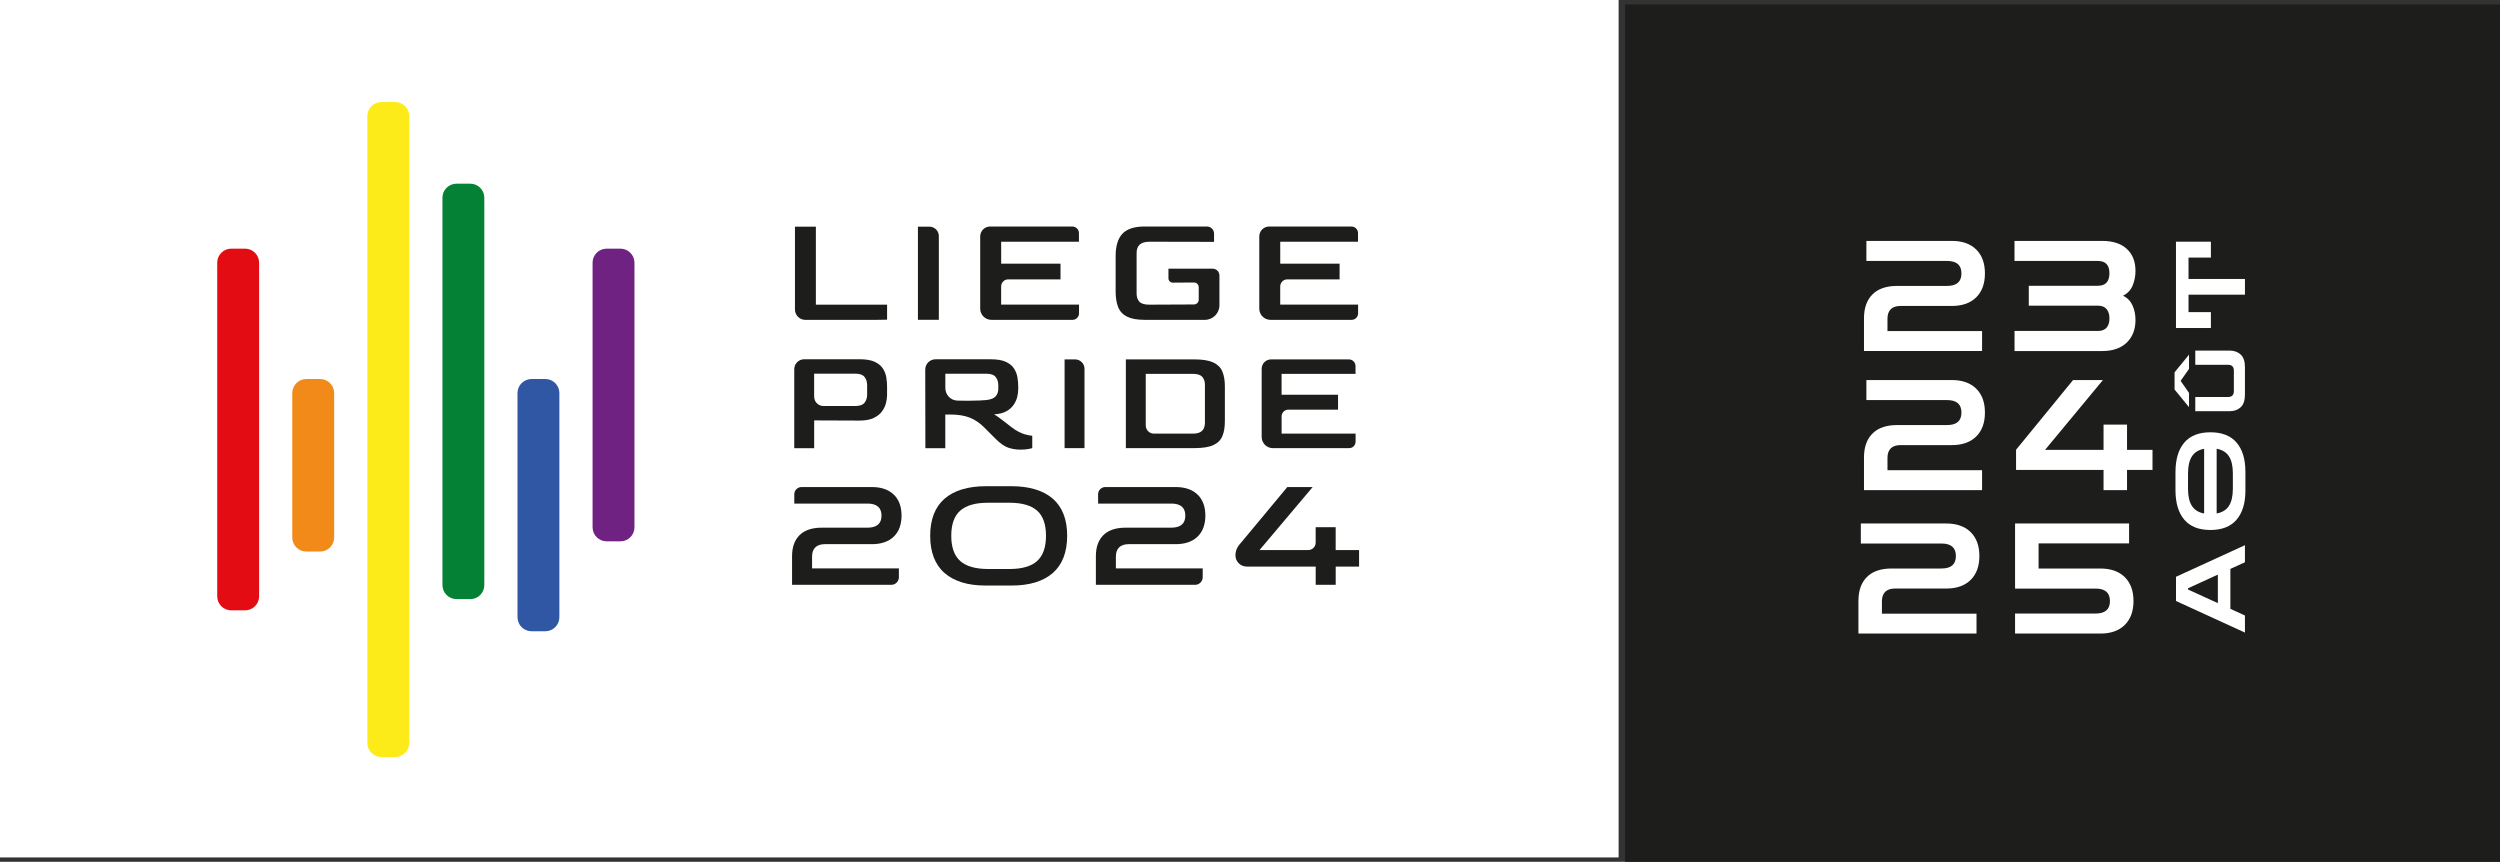 <?xml version="1.0" encoding="UTF-8"?>
<svg xmlns="http://www.w3.org/2000/svg" id="b" viewBox="0 0 854.7 294.63">
  <rect x="0" y="0" width="854.7" height="294.63" fill="#333333" stroke="none"/>
  <g id="c">
    <rect width="553.37" height="293.14" fill="#fff" stroke-width="0"></rect>
    <path d="m83.79,208.67h-4.74c-2.63,0-4.79-2.15-4.79-4.79v-114.08c0-2.63,2.15-4.79,4.79-4.79h4.74c2.63,0,4.79,2.15,4.79,4.79v114.08c0,2.63-2.15,4.79-4.79,4.79" fill="#e30c13" stroke-width="0"></path>
    <path d="m109.45,188.57h-4.74c-2.63,0-4.79-2.15-4.79-4.79v-49.41c0-2.63,2.15-4.79,4.79-4.79h4.74c2.63,0,4.79,2.15,4.79,4.79v49.41c0,2.63-2.15,4.79-4.79,4.79" fill="#f18a19" stroke-width="0"></path>
    <path d="m135.12,258.81h-4.74c-2.63,0-4.79-2.15-4.79-4.79V39.67c0-2.63,2.15-4.79,4.79-4.79h4.74c2.63,0,4.79,2.15,4.79,4.79v214.35c0,2.63-2.15,4.79-4.79,4.79" fill="#fdeb19" stroke-width="0"></path>
    <path d="m160.79,204.82h-4.74c-2.63,0-4.79-2.15-4.79-4.79V67.59c0-2.63,2.15-4.79,4.79-4.79h4.74c2.63,0,4.79,2.15,4.79,4.79v132.45c0,2.63-2.15,4.79-4.79,4.79" fill="#058136" stroke-width="0"></path>
    <path d="m186.45,215.81h-4.74c-2.63,0-4.79-2.15-4.79-4.79v-76.65c0-2.63,2.15-4.79,4.79-4.79h4.74c2.63,0,4.79,2.15,4.79,4.79v76.65c0,2.63-2.15,4.79-4.79,4.79" fill="#3057a4" stroke-width="0"></path>
    <path d="m212.12,185.07h-4.74c-2.63,0-4.79-2.15-4.79-4.79v-90.48c0-2.63,2.15-4.79,4.79-4.79h4.74c2.63,0,4.79,2.15,4.79,4.79v90.48c0,2.63-2.15,4.79-4.79,4.79" fill="#6f2282" stroke-width="0"></path>
    <path d="m313.82,109.35v-31.86h3.92c1.78,0,3.23,1.45,3.23,3.23v28.62h-7.15Z" fill="#1d1d1b" stroke-width="0"></path>
    <path d="m271.54,153.21v-26.97c0-1.89,1.52-3.42,3.41-3.42h18.93c2.2,0,3.93.29,5.18.88,1.25.59,2.18,1.35,2.79,2.3.6.95.99,1.95,1.16,3.02.17,1.06.26,2.08.26,3.04v3.05c0,.79-.12,1.68-.36,2.66-.24.98-.69,1.93-1.34,2.84-.65.91-1.6,1.67-2.84,2.27-1.24.6-2.86.91-4.85.91l-15.53-.06v9.5h-6.81Zm6.81-17.58c0,1.76,1.42,3.18,3.18,3.18h10.85c1.55,0,2.61-.38,3.2-1.14.59-.76.88-1.67.88-2.74v-3.25c0-1.1-.29-2.03-.88-2.79-.59-.76-1.63-1.14-3.15-1.14h-14.09v7.86Z" fill="#1d1d1b" stroke-width="0"></path>
    <path d="m363.96,153.21v-30.34h3.58c1.79,0,3.23,1.45,3.23,3.23v27.11h-6.81Z" fill="#1d1d1b" stroke-width="0"></path>
    <path d="m384.91,153.21v-30.34s23.43,0,23.43,0c2.79,0,4.93.35,6.42,1.03,1.49.69,2.54,1.71,3.12,3.07.58,1.36.88,3.05.88,5.08v11.92c0,2.06-.28,3.78-.85,5.13-.57,1.36-1.6,2.38-3.09,3.07-1.5.69-3.66,1.03-6.48,1.03h-23.43Zm6.81-7.74c0,1.54,1.24,2.78,2.78,2.78h13.42c2.65,0,3.99-1.22,4.02-3.66v-13.16c0-1-.29-1.85-.88-2.55-.59-.7-1.63-1.06-3.15-1.06h-16.2v17.65Z" fill="#1d1d1b" stroke-width="0"></path>
    <path d="m305.56,169.1c-1.76-1.72-4.29-2.59-7.5-2.59h-24.03c-1.37,0-2.48,1.11-2.48,2.48v3.17h25.04c3.17,0,4.78,1.39,4.78,4.12s-1.61,4.12-4.78,4.12h-15.65c-3.31,0-5.85.85-7.57,2.54-1.71,1.68-2.58,4.1-2.58,7.18v9.82h33.92c1.43,0,2.6-1.16,2.6-2.6v-3.01h-29.68v-4.12c0-1.3.37-2.33,1.1-3.07.73-.73,1.83-1.1,3.26-1.1h16.08c3.21,0,5.73-.87,7.5-2.59,1.76-1.71,2.65-4.13,2.65-7.18s-.89-5.47-2.65-7.18" fill="#1d1d1b" stroke-width="0"></path>
    <path d="m364.85,183.18c0-5.57-1.65-9.83-4.9-12.67-3.26-2.84-8.05-4.29-14.24-4.29h-8.56c-6.18,0-10.97,1.44-14.24,4.29-3.25,2.83-4.9,7.1-4.9,12.67s1.65,9.88,4.9,12.71c3.26,2.84,7.94,4.29,13.9,4.29h9.13c6.03,0,10.73-1.44,14-4.29,3.25-2.84,4.9-7.11,4.9-12.71m-10.28,8.64c-2.02,1.8-5.18,2.71-9.38,2.71h-7.37c-4.26,0-7.46-.91-9.5-2.71-2.05-1.81-3.09-4.71-3.09-8.64s1.04-6.83,3.09-8.62c2.04-1.78,5.19-2.68,9.35-2.68h7.51c4.2,0,7.35.9,9.38,2.68,2.03,1.79,3.06,4.69,3.06,8.62s-1.03,6.83-3.06,8.64" fill="#1d1d1b" stroke-width="0"></path>
    <path d="m409.43,169.1c-1.76-1.72-4.29-2.59-7.5-2.59h-24.03c-1.37,0-2.48,1.11-2.48,2.48v3.17h25.04c3.17,0,4.78,1.39,4.78,4.12s-1.61,4.12-4.78,4.12h-15.65c-3.31,0-5.85.85-7.57,2.54-1.71,1.68-2.58,4.1-2.58,7.18v9.82h33.92c1.43,0,2.6-1.16,2.6-2.6v-3.01h-29.68v-4.12c0-1.3.37-2.33,1.1-3.07.73-.73,1.83-1.1,3.26-1.1h16.08c3.21,0,5.73-.87,7.5-2.59,1.76-1.71,2.65-4.13,2.65-7.18s-.89-5.47-2.65-7.18" fill="#1d1d1b" stroke-width="0"></path>
    <path d="m464.63,188.05h-7.99v-7.8h-6.84v5.27c0,1.4-1.13,2.53-2.53,2.53h-16.66l18.17-21.54h-8.67l-16.45,19.77c-.84,1-1.29,2.27-1.29,3.57,0,2.13,1.72,3.85,3.85,3.85h23.59v6.23h6.84v-6.23h7.99v-5.65Z" fill="#1d1d1b" stroke-width="0"></path>
    <path d="m463.46,148.25h-25.3v-5.9c0-1.27,1.03-2.3,2.3-2.3h16.99v-5.11h-19.3v-7.12h25.28v-2.68c0-1.25-1.02-2.27-2.27-2.27h-26.6c-1.78,0-3.22,1.44-3.22,3.22v23.29c0,2.12,1.72,3.83,3.83,3.83h26.07c1.22,0,2.21-.99,2.21-2.21v-2.74Z" fill="#1d1d1b" stroke-width="0"></path>
    <path d="m464.29,104.14h-26.61v-6.21c0-1.34,1.08-2.42,2.42-2.42h17.88v-5.37h-20.29v-7.49h26.59v-2.94c0-1.25-1.01-2.27-2.27-2.27h-28.1c-1.87,0-3.39,1.52-3.39,3.39v24.69c0,2.12,1.72,3.83,3.83,3.83h27.74c1.22,0,2.21-.99,2.21-2.21v-3Z" fill="#1d1d1b" stroke-width="0"></path>
    <path d="m368.88,104.14h-26.61v-6.21c0-1.34,1.08-2.42,2.42-2.42h17.88v-5.37h-20.29v-7.49h26.59v-2.94c0-1.25-1.01-2.27-2.27-2.27h-28.1c-1.87,0-3.39,1.52-3.39,3.39v24.69c0,2.12,1.72,3.83,3.83,3.83h27.74c1.22,0,2.21-.99,2.21-2.21v-3Z" fill="#1d1d1b" stroke-width="0"></path>
    <path d="m303.28,104.15h-24.35v-26.65h-7.15v28.3c0,1.97,1.59,3.56,3.55,3.56h21.69c1.46,0,5.32-.02,6.26-.07v-5.13Z" fill="#1d1d1b" stroke-width="0"></path>
    <path d="m414.57,91.85h-15.1v3.3c0,.82.67,1.49,1.49,1.48l7.23-.05c.9,0,1.63.72,1.63,1.62v4.27c0,.89-.72,1.61-1.61,1.62l-15.29.07c-1.63,0-2.75-.33-3.39-1-.63-.67-.95-1.62-.95-2.85v-13.81c0-2.56,1.44-3.85,4.33-3.85h2.76c4.32,0,15.53.03,19.39.04v-2.82c0-1.34-1.09-2.43-2.43-2.43h-21.3c-3.5,0-6.03.82-7.59,2.46-1.55,1.65-2.33,4.2-2.33,7.67v12.08c0,2.13.29,3.92.87,5.36.58,1.45,1.59,2.53,3.04,3.25,1.44.72,3.45,1.09,6.01,1.09h20.59c2.75,0,4.98-2.23,4.98-4.98v-10.17c0-1.3-1.05-2.35-2.35-2.35" fill="#1d1d1b" stroke-width="0"></path>
    <path d="m352.91,148.98c-.62-.03-1.46-.19-2.43-.47-.96-.27-2.07-.77-3.3-1.49-.34-.21-.83-.55-1.45-1.03-.62-.48-1.3-1.01-2.04-1.6-.74-.58-1.45-1.13-2.14-1.62-.69-.5-1.25-.87-1.7-1.11,1.75-.1,3.17-.46,4.26-1.08,1.08-.62,1.92-1.38,2.5-2.27.59-.89.98-1.81,1.19-2.73.2-.93.31-1.77.31-2.53v-.98c0-.96-.09-1.98-.26-3.04-.17-1.07-.56-2.07-1.16-3.02-.6-.95-1.53-1.71-2.79-2.3-1.26-.59-2.99-.88-5.19-.88h-18.86c-1.95,0-3.54,1.58-3.53,3.54l.05,26.85h6.81v-11.51h1.6c2.72,0,4.98.36,6.78,1.08,1.81.72,3.47,1.86,4.98,3.4l3.72,3.72c1.68,1.69,3.19,2.74,4.52,3.17,1.32.43,2.67.64,4.05.64.96,0,1.8-.06,2.53-.18.72-.12,1.24-.23,1.55-.34v-4.23Zm-18.47-12.05c-1.03.05-2.2.08-3.51.08-1.1,0-2.29-.02-3.56-.05h-.04c-2.31-.06-4.14-1.98-4.14-4.29v-4.9h14.08c1.51,0,2.56.38,3.15,1.14.58.76.88,1.68.88,2.79v1.19c0,1.07-.3,1.93-.91,2.61-.6.67-1.66,1.09-3.17,1.27-.83.07-1.76.13-2.79.18" fill="#1d1d1b" stroke-width="0"></path>
    <rect x="555.58" y="1.53" width="299.12" height="293.11" fill="#1d1d1b" stroke-width="0"></rect>
    <path d="m637.26,120v-11.18c0-3.52.97-6.24,2.9-8.17,1.93-1.93,4.75-2.9,8.45-2.9h17.05c3.28,0,4.92-1.42,4.92-4.27s-1.64-4.27-4.92-4.27h-27.58v-6.85h29.18c3.59,0,6.38.98,8.37,2.95,1.99,1.97,2.98,4.69,2.98,8.17s-.99,6.2-2.98,8.17c-1.99,1.97-4.78,2.95-8.37,2.95h-17.52c-1.49,0-2.6.38-3.34,1.13-.74.76-1.11,1.82-1.11,3.19v4.27h32.34v6.8h-40.38Z" fill="#fff" stroke-width="0"></path>
    <path d="m688.73,120v-6.85h28.51c1.31,0,2.3-.38,2.96-1.13.66-.76.98-1.8.98-3.14s-.33-2.44-.98-3.22c-.66-.77-1.64-1.16-2.96-1.16h-23.64v-6.8h23.58c2.66,0,3.99-1.42,3.99-4.27s-1.33-4.22-3.99-4.22h-28.46v-6.85h30.01c3.59,0,6.38.91,8.37,2.72,1.99,1.81,2.98,4.33,2.98,7.57,0,1.76-.33,3.42-.98,4.98-.66,1.56-1.74,2.72-3.27,3.45,1.52.77,2.61,1.91,3.27,3.4.66,1.49.98,3.14.98,4.93,0,3.2-.99,5.77-2.98,7.7-1.99,1.93-4.78,2.9-8.37,2.9h-30.01Z" fill="#fff" stroke-width="0"></path>
    <path d="m637.26,167.57v-11.18c0-3.52.97-6.24,2.9-8.17,1.93-1.93,4.75-2.9,8.45-2.9h17.05c3.28,0,4.92-1.42,4.92-4.27s-1.64-4.27-4.92-4.27h-27.58v-6.85h29.18c3.59,0,6.38.98,8.37,2.95,1.99,1.97,2.98,4.69,2.98,8.17s-.99,6.2-2.98,8.17c-1.99,1.97-4.78,2.95-8.37,2.95h-17.52c-1.49,0-2.6.38-3.34,1.13-.74.76-1.11,1.82-1.11,3.19v4.27h32.34v6.8h-40.38Z" fill="#fff" stroke-width="0"></path>
    <polygon points="689.25 160.66 689.25 153.76 708.74 129.93 718.95 129.93 699.15 153.81 719.16 153.81 719.16 145.16 727.19 145.16 727.19 153.81 735.9 153.81 735.9 160.66 727.19 160.66 727.19 167.57 719.16 167.57 719.16 160.66 689.25 160.66" fill="#fff" stroke-width="0"></polygon>
    <path d="m635.36,216.61v-11.18c0-3.52.97-6.24,2.9-8.17,1.93-1.93,4.75-2.9,8.45-2.9h17.05c3.28,0,4.92-1.42,4.92-4.27s-1.64-4.27-4.92-4.27h-27.58v-6.85h29.18c3.59,0,6.38.98,8.37,2.95,1.99,1.97,2.98,4.69,2.98,8.17s-.99,6.2-2.98,8.17c-1.99,1.97-4.78,2.95-8.37,2.95h-17.52c-1.49,0-2.6.38-3.34,1.13-.74.76-1.11,1.82-1.11,3.19v4.27h32.34v6.8h-40.38Z" fill="#fff" stroke-width="0"></path>
    <path d="m688.91,216.61v-6.85h27.52c3.28,0,4.92-1.42,4.92-4.27s-1.64-4.27-4.92-4.27h-27.52v-22.25h38.98v6.8h-30.94v8.59h21.1c3.59,0,6.38.98,8.37,2.95,1.99,1.97,2.98,4.69,2.98,8.17s-.99,6.2-2.98,8.17c-1.99,1.97-4.78,2.95-8.37,2.95h-29.13Z" fill="#fff" stroke-width="0"></path>
    <path d="m767.5,216.27l-23.57-10.8v-8.28l23.57-10.8v5.83l-4.98,2.28v13.65l4.98,2.28v5.84Zm-9.26-10.06v-9.76l-10.19,4.66v.44l10.19,4.66Z" fill="#fff" stroke-width="0"></path>
    <path d="m767.66,167.74c0,4.27-1.01,7.58-3.02,9.93-2.01,2.35-5,3.52-8.95,3.52s-6.91-1.17-8.92-3.52-3.02-5.73-3.02-10.16v-6.04c0-4.43,1.01-7.81,3.02-10.16s4.98-3.52,8.92-3.52,6.94,1.17,8.95,3.52c2.01,2.35,3.02,5.68,3.02,9.99v6.44Zm-19.62-.6c0,2.48.44,4.42,1.32,5.8.88,1.39,2.28,2.26,4.19,2.62v-22.13c-1.91.36-3.31,1.23-4.19,2.62-.88,1.39-1.32,3.32-1.32,5.8v5.3Zm15.33-.1v-5.2c0-2.5-.44-4.44-1.32-5.82s-2.29-2.24-4.22-2.6v22.13c1.93-.36,3.34-1.23,4.22-2.62.88-1.39,1.32-3.35,1.32-5.9Z" fill="#fff" stroke-width="0"></path>
    <path d="m748.38,139.2l-4.91-6-.03.03v-6l.03.03,4.91-6v4.86l-2.87,4.09,2.87,4.12v4.86Zm19.12-4.29c0,1.97-.48,3.4-1.45,4.31-.97.91-2.22,1.36-3.76,1.36h-11.77v-4.86h11.21c1.32,0,1.98-.67,1.98-2.01v-6.98c0-1.34-.66-2.01-1.98-2.01h-11.21v-4.86h11.77c1.54,0,2.79.45,3.76,1.36.97.91,1.45,2.34,1.45,4.31v9.39Z" fill="#fff" stroke-width="0"></path>
    <path d="m755.86,112.14h-11.94v-29.51h11.94v5.43h-7.65v7.31h19.29v5.37h-19.29v5.97h7.65v5.43Z" fill="#fff" stroke-width="0"></path>
  </g>
</svg>
